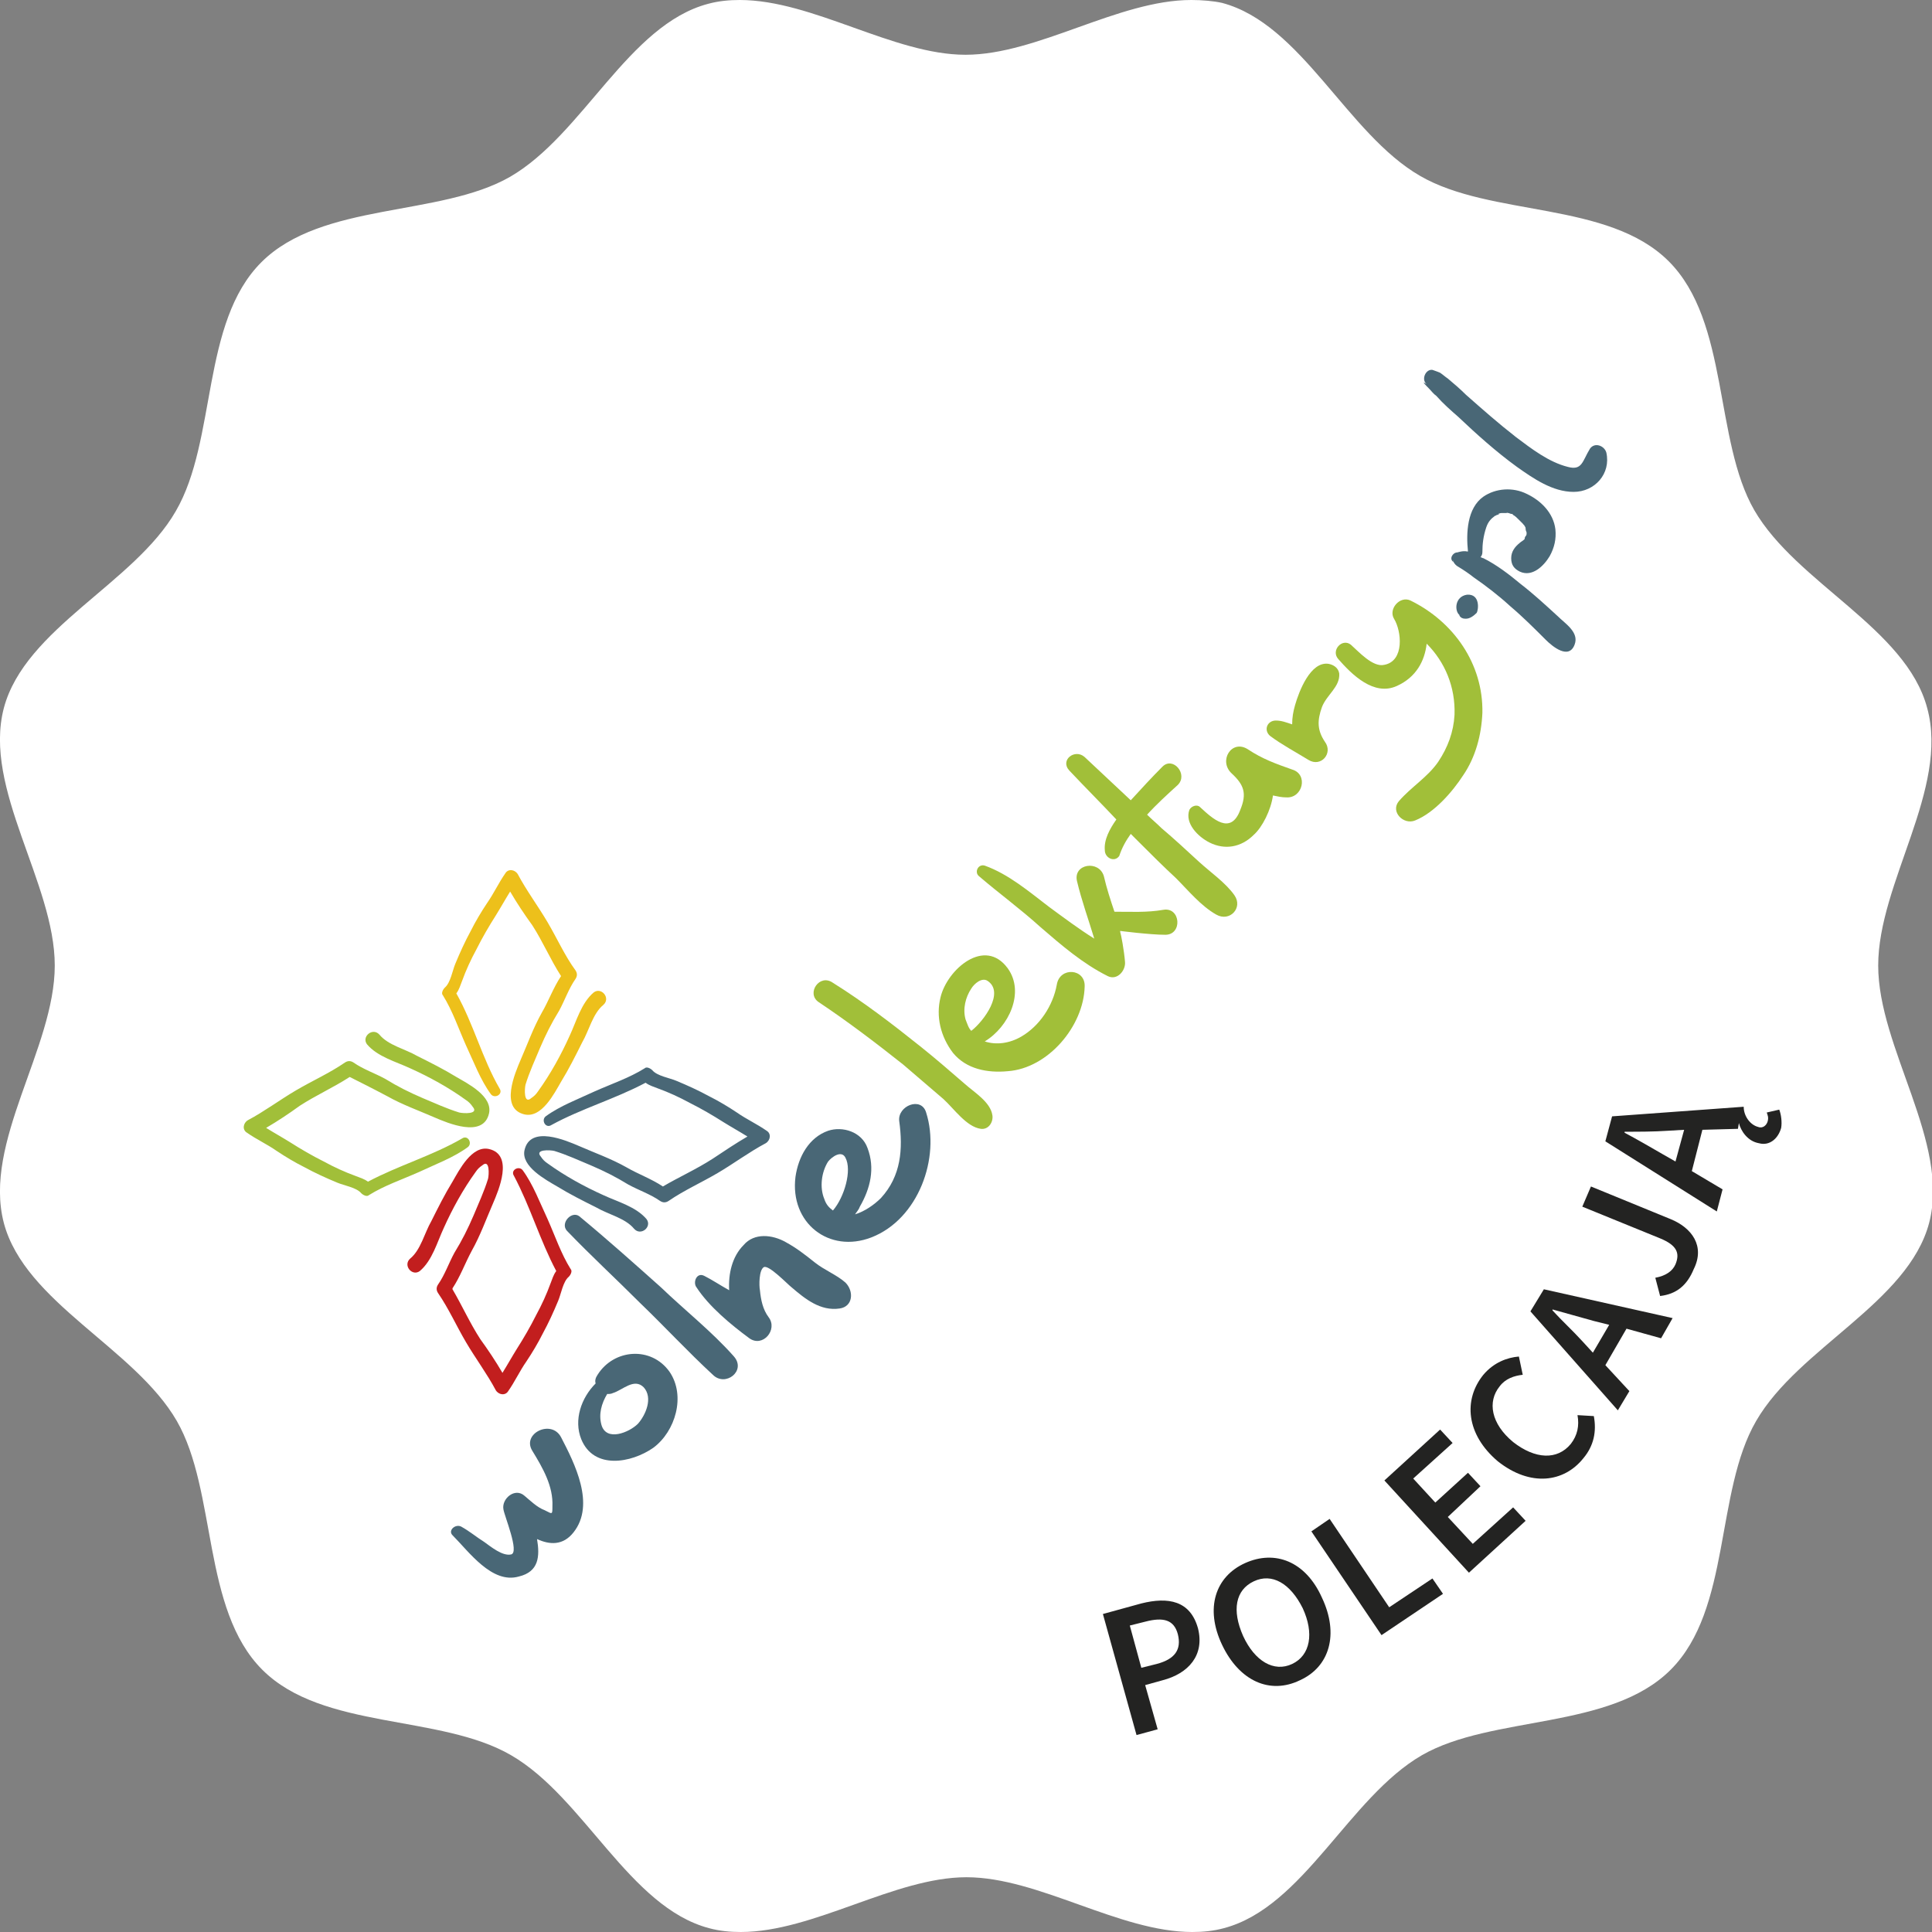 <?xml version="1.0" encoding="utf-8"?>
<!-- Generator: Adobe Illustrator 24.3.0, SVG Export Plug-In . SVG Version: 6.00 Build 0)  -->
<svg version="1.0" id="Layer_1" xmlns="http://www.w3.org/2000/svg" xmlns:xlink="http://www.w3.org/1999/xlink" x="0px" y="0px"
	 viewBox="0 0 201.1 201.1" style="enable-background:new 0 0 201.1 201.1;" xml:space="preserve">
<rect x="0" y="0" width="201.1" height="201.1" fill="#808080" stroke="none"/>
<style type="text/css">
	.st0{fill:#FFFFFF;}
	.st1{fill:#232322;}
	.st2{fill:#EDC01B;}
	.st3{fill:#A1BF39;}
	.st4{fill:#C21E1E;}
	.st5{fill:#496776;}
</style>
<g>
	<path class="st0" d="M200.6,73.7c-2.2-8.3-13.6-13-18-20.6c-4.2-7.3-2.6-19.6-8.9-25.9c-6.3-6.3-18.5-4.6-25.9-8.9
		c-7.6-4.4-12.3-15.8-20.6-18C126.3,0.1,125.1,0,124,0c-7.6,0-16,5.7-23.5,5.7C93,5.7,84.6,0,77,0c-1.1,0-2.2,0.1-3.3,0.4
		c-8.3,2.2-13,13.6-20.6,18c-7.3,4.2-19.6,2.6-25.9,8.9c-6.3,6.3-4.6,18.5-8.9,25.9C14,60.7,2.6,65.4,0.4,73.7
		c-2.2,8.4,5.3,18.2,5.3,26.8c0,8.6-7.5,18.4-5.3,26.8c2.2,8.3,13.6,13,18,20.6c4.2,7.3,2.6,19.6,8.9,25.9
		c6.3,6.3,18.5,4.6,25.9,8.9c7.6,4.4,12.3,15.8,20.6,18c1.1,0.3,2.2,0.4,3.3,0.4c7.6,0,16-5.7,23.5-5.7c7.5,0,15.9,5.7,23.5,5.7
		c1.1,0,2.2-0.1,3.3-0.4c8.3-2.2,13-13.6,20.6-18c7.3-4.2,19.6-2.6,25.9-8.9c6.3-6.3,4.6-18.5,8.9-25.9c4.4-7.6,15.8-12.3,18-20.6
		c2.2-8.4-5.3-18.2-5.3-26.8S202.9,82.1,200.6,73.7z"/>
	<g>
		<path class="st1" d="M118.8,166.9l-4,1.1l3.5,12.6l2.2-0.6l-1.3-4.6l1.8-0.5c2.7-0.7,4.4-2.6,3.7-5.4
			C123.9,166.6,121.6,166.2,118.8,166.9z M120.4,173.2l-1.6,0.4l-1.2-4.4l1.6-0.4c1.9-0.5,3-0.2,3.4,1.3
			C123,171.7,122.3,172.7,120.4,173.2z"/>
		<path class="st1" d="M129.6,162.7c-3.1,1.4-4.2,4.7-2.4,8.5c1.8,3.8,5,5.2,8.1,3.7c3.1-1.4,4.1-4.8,2.3-8.6
			C135.9,162.5,132.7,161.3,129.6,162.7z M134.5,173.2c-1.9,0.9-3.9-0.3-5.1-2.9c-1.2-2.7-0.8-4.8,1.1-5.7c1.9-0.9,3.8,0.2,5.1,2.8
			C136.8,170,136.4,172.3,134.5,173.2z"/>
		<polygon class="st1" points="144.6,167.3 138.4,158.1 136.5,159.4 143.8,170.2 150.2,165.9 149.1,164.3 		"/>
		<polygon class="st1" points="153.3,160.7 150.7,157.9 154.1,154.7 152.8,153.3 149.4,156.4 147.1,153.9 151.2,150.2 149.9,148.8 
			144.1,154.1 152.9,163.7 158.8,158.3 157.5,156.9 		"/>
		<path class="st1" d="M164.2,147.3c0.2,1.1,0,2.1-0.7,3c-1.4,1.7-3.7,1.6-6-0.2c-2.3-1.9-2.7-4.2-1.4-5.8c0.6-0.8,1.5-1.1,2.4-1.2
			l-0.4-1.9c-1.2,0.1-2.6,0.6-3.7,1.9c-2.1,2.6-1.8,6.2,1.5,9c3.4,2.7,6.9,2.2,8.9-0.3c1.1-1.3,1.4-2.8,1.1-4.4L164.2,147.3z"/>
		<path class="st1" d="M172.9,139.3l1.2-2.1l-13.4-3l-1.4,2.3l9.1,10.3l1.2-2l-2.5-2.7l2.2-3.8L172.9,139.3z M165.8,140.8l-1.1-1.2
			c-1-1.1-2.1-2.1-3.1-3.2l0-0.1c1.4,0.4,2.9,0.8,4.3,1.2l1.6,0.4L165.8,140.8z"/>
		<path class="st1" d="M173.9,126.9l-8.3-3.4l-0.9,2.1l8.1,3.3c1.7,0.7,2.1,1.5,1.6,2.7c-0.3,0.7-1,1.2-2.1,1.4l0.5,1.9
			c1.7-0.2,2.8-1.1,3.5-2.8C177.5,129.7,176.1,127.8,173.9,126.9z"/>
		<path class="st1" d="M185.2,115.5l-1.3,0.3c0.1,0.3,0.2,0.5,0.1,0.9c-0.1,0.4-0.5,0.8-1,0.6c-0.8-0.2-1.5-1.1-1.5-2.1l-13.7,1
			l-0.7,2.6l11.6,7.3l0.6-2.3l-3.2-1.9l1.1-4.3l3.7-0.1l0.1-0.6c0.2,0.8,0.9,1.9,2.1,2.1c1.1,0.3,2-0.5,2.3-1.6
			C185.5,116.8,185.4,116,185.2,115.5z M174.4,120.9l-1.4-0.8c-1.2-0.7-2.6-1.5-3.9-2.2l0-0.1c1.5,0,3,0,4.5-0.1l1.7-0.1
			L174.4,120.9z"/>
	</g>
	<g>
		<g>
			<g>
				<path class="st2" d="M58.4,101.6c-0.8,1.2-1.3,2.6-2,3.8c-0.9,1.6-1.5,3.3-2.2,4.9c-0.6,1.4-2.2,5.1,0.4,5.7
					c1.8,0.4,3.1-2.2,3.8-3.4c0.8-1.3,1.5-2.7,2.2-4.1c0.7-1.2,1.1-3,2.2-3.9c0.8-0.7-0.2-1.9-1-1.3c-1.3,1.1-1.8,3-2.5,4.5
					c-0.9,2-2,4-3.3,5.8c-0.2,0.3-0.4,0.5-0.7,0.7c-0.8,0.7-0.7-1-0.6-1.4c0.4-1.3,1-2.6,1.5-3.8c0.6-1.4,1.2-2.6,2-3.9
					c0.6-1.1,1-2.3,1.7-3.3c0.2-0.3,0.2-0.6,0-0.9C58.8,99.5,58,97.7,57,96c-1-1.7-2.2-3.3-3.1-5c-0.3-0.5-1-0.6-1.3-0.1
					c-0.7,1-1.2,2.1-1.9,3.1c-0.6,0.9-1.2,1.9-1.7,2.9c-0.6,1.1-1.1,2.2-1.6,3.4c-0.3,0.7-0.5,2-1.1,2.5c-0.2,0.2-0.4,0.6-0.2,0.8
					c1,1.6,1.6,3.4,2.4,5.2c0.8,1.7,1.5,3.6,2.6,5.1c0.4,0.5,1.3,0,0.9-0.6l0,0c-1.8-3.1-2.7-6.7-4.5-9.9l0,0
					c0.3-0.4,0.4-0.8,0.6-1.3c0.4-1.1,0.9-2.2,1.5-3.3c0.6-1.2,1.3-2.4,2-3.5c0.5-0.8,1-1.7,1.5-2.5l0,0c0.7,1.2,1.5,2.4,2.3,3.5
					C56.5,98,57.3,99.9,58.4,101.6L58.4,101.6z"/>
			</g>
			<g>
				<path class="st3" d="M38.3,123c-0.4-0.3-0.8-0.4-1.3-0.6c-1.1-0.4-2.2-0.9-3.3-1.5c-1.2-0.6-2.4-1.3-3.5-2
					c-0.8-0.5-1.7-1-2.5-1.5c0,0,0,0,0,0c1.2-0.7,2.4-1.5,3.5-2.3c1.7-1.1,3.5-1.9,5.2-3c0,0,2.6,1.3,3.9,2c1.6,0.9,3.3,1.5,4.9,2.2
					c1.4,0.6,5.1,2.2,5.7-0.4c0.4-1.8-2.2-3.1-3.4-3.8c-1.3-0.8-2.7-1.5-4.1-2.2c-1.2-0.7-3-1.1-3.9-2.2c-0.7-0.8-1.9,0.2-1.3,1
					c1.1,1.3,3,1.8,4.5,2.5c2,0.9,4,2,5.8,3.3c0.3,0.2,0.5,0.4,0.7,0.7c0.7,0.8-1,0.7-1.4,0.6c-1.3-0.4-2.6-1-3.8-1.5
					c-1.4-0.6-2.6-1.2-3.9-2c-1.1-0.6-2.3-1-3.3-1.7c-0.3-0.2-0.6-0.2-0.9,0c-1.6,1.1-3.4,1.9-5.1,2.9c-1.7,1-3.3,2.2-5,3.1
					c-0.5,0.3-0.6,1-0.1,1.3c1,0.7,2.1,1.2,3.1,1.9c0.9,0.6,1.9,1.2,2.9,1.7c1.1,0.6,2.2,1.1,3.4,1.6c0.7,0.3,2,0.5,2.5,1.1
					c0.2,0.2,0.6,0.4,0.8,0.2c1.6-1,3.4-1.6,5.2-2.4c1.7-0.8,3.6-1.5,5.1-2.6c0.5-0.4,0-1.3-0.6-0.9l0,0
					C45,120.3,41.5,121.3,38.3,123L38.3,123z"/>
			</g>
			<g>
				<path class="st4" d="M57.9,132.3c-0.3,0.4-0.4,0.8-0.6,1.3c-0.4,1.1-0.9,2.2-1.5,3.3c-0.6,1.2-1.3,2.4-2,3.5
					c-0.5,0.8-1,1.7-1.5,2.5l0,0c-0.7-1.2-1.5-2.4-2.3-3.5c-1.1-1.7-1.9-3.5-2.9-5.2c0,0,0,0,0-0.1l0,0c0.8-1.2,1.3-2.6,2-3.9
					c0.9-1.6,1.5-3.3,2.2-4.9c0.6-1.4,2.2-5.1-0.4-5.7c-1.8-0.4-3.1,2.2-3.8,3.4c-0.8,1.3-1.5,2.7-2.2,4.1c-0.7,1.2-1.1,3-2.2,3.9
					c-0.8,0.7,0.2,1.9,1,1.3c1.3-1.1,1.8-3,2.5-4.5c0.9-2,2-4,3.3-5.8c0.2-0.3,0.4-0.5,0.7-0.7c0.8-0.7,0.7,1,0.6,1.4
					c-0.4,1.3-1,2.6-1.5,3.8c-0.6,1.4-1.2,2.6-2,3.9c-0.6,1.1-1,2.3-1.7,3.3c-0.2,0.3-0.2,0.6,0,0.9c1.1,1.6,1.9,3.4,2.9,5.1
					c1,1.7,2.2,3.3,3.1,5c0.3,0.5,1,0.6,1.3,0.1c0.7-1,1.2-2.1,1.9-3.1c0.6-0.9,1.2-1.9,1.7-2.9c0.6-1.1,1.1-2.2,1.6-3.4
					c0.3-0.7,0.5-2,1.1-2.5c0.2-0.2,0.4-0.6,0.2-0.8c-1-1.6-1.6-3.4-2.4-5.2c-0.8-1.7-1.5-3.6-2.6-5.1c-0.4-0.5-1.3,0-0.9,0.6l0,0
					C55.2,125.6,56.2,129.1,57.9,132.3L57.9,132.3z"/>
			</g>
			<g>
				<path class="st5" d="M67.2,112.7c0.4,0.3,0.8,0.4,1.3,0.6c1.1,0.4,2.2,0.9,3.3,1.5c1.2,0.6,2.4,1.3,3.5,2c0.8,0.5,1.7,1,2.5,1.5
					l0,0c-1.2,0.7-2.4,1.5-3.6,2.3c-1.7,1.1-3.5,1.9-5.2,2.9l0,0c-1.2-0.8-2.6-1.3-3.8-2c-1.6-0.9-3.3-1.5-4.9-2.2
					c-1.4-0.6-5.1-2.2-5.7,0.4c-0.4,1.7,2.2,3.1,3.4,3.8c1.3,0.8,2.7,1.5,4.1,2.2c1.2,0.7,3,1.1,3.9,2.2c0.7,0.8,1.9-0.2,1.3-1
					c-1.1-1.3-3-1.8-4.5-2.5c-2-0.9-4-2-5.8-3.3c-0.3-0.2-0.5-0.4-0.7-0.7c-0.7-0.8,1-0.7,1.4-0.6c1.3,0.4,2.6,1,3.8,1.5
					c1.4,0.6,2.6,1.2,3.9,2c1.1,0.6,2.3,1,3.3,1.7c0.3,0.2,0.6,0.2,0.9,0c1.6-1.1,3.4-1.9,5.1-2.9c1.7-1,3.3-2.2,5-3.1
					c0.5-0.3,0.6-1,0.1-1.3c-1-0.7-2.1-1.2-3.1-1.9c-0.9-0.6-1.9-1.2-2.9-1.7c-1.1-0.6-2.2-1.1-3.4-1.6c-0.7-0.3-2-0.5-2.5-1.1
					c-0.2-0.2-0.6-0.4-0.8-0.2c-1.6,1-3.4,1.6-5.2,2.4c-1.7,0.8-3.6,1.5-5.1,2.6c-0.5,0.4,0,1.3,0.6,0.9l0,0
					C60.5,115.4,64,114.4,67.2,112.7L67.2,112.7z"/>
			</g>
		</g>
		<g>
			<path class="st3" d="M85.2,104.3c3,2,5.9,4.2,8.8,6.5c1.4,1.2,2.8,2.4,4.2,3.6c1.1,1,2.4,2.9,3.9,3.1c0.8,0.1,1.3-0.7,1.2-1.4
				c-0.2-1.4-1.9-2.4-2.9-3.3c-1.5-1.3-3-2.6-4.5-3.8c-3-2.4-6-4.7-9.2-6.7C85.3,101.3,83.9,103.4,85.2,104.3L85.2,104.3z"/>
		</g>
		<g>
			<path class="st3" d="M132.5,82.8c0.5,0.1,0.9,0.2,1.4,0.2c1.7,0.1,2.3-2.4,0.6-2.9c-1.7-0.6-3.1-1.1-4.6-2.1
				c-1.7-1.1-3.1,1.2-1.7,2.5c1.3,1.2,1.6,2.1,0.9,3.8c-1,2.7-2.9,0.9-4.2-0.3c-0.3-0.3-0.9-0.1-1.1,0.3l0,0
				c-0.5,1.4,0.9,2.8,2.1,3.4c1.6,0.8,3.3,0.5,4.6-0.8C131.4,86.1,132.3,84.3,132.5,82.8L132.5,82.8z"/>
		</g>
		<g>
			<path class="st3" d="M134.5,75.4c-0.6-0.2-1.1-0.4-1.7-0.4c-0.9,0-1.3,1-0.6,1.6l0,0c1.2,0.9,2.7,1.7,4,2.5
				c1.3,0.8,2.6-0.7,1.7-1.9c-0.8-1.2-0.8-2.2-0.3-3.6c0.5-1.3,1.9-2.1,1.8-3.5c-0.1-0.6-0.6-0.9-1.1-1c-1.9-0.3-3.1,2.9-3.5,4.3
				C134.6,74.1,134.5,74.7,134.5,75.4L134.5,75.4z"/>
		</g>
		<g>
			<path class="st3" d="M148.5,67c1.9,1.9,3,4.5,2.9,7.4c-0.1,1.8-0.7,3.4-1.7,4.9c-1.1,1.6-2.8,2.6-4.1,4.1c-0.9,1.1,0.5,2.5,1.7,2
				c2-0.8,3.9-3,5-4.7c1.3-1.9,1.9-4.2,2-6.5c0.1-5.1-3-9.5-7.5-11.7c-1.1-0.5-2.3,0.9-1.7,1.9c0.8,1.3,1.1,4.4-1,4.8
				c-1.2,0.3-2.7-1.4-3.5-2.1c-0.9-0.7-2.1,0.6-1.3,1.5l0,0c1.4,1.6,3.7,3.9,6.1,2.8C147.4,70.5,148.3,68.8,148.5,67L148.5,67z"/>
		</g>
		<g>
			<path class="st5" d="M59,128.1c2.5,2.6,5.1,5,7.6,7.5c2.6,2.5,5,5.1,7.6,7.5c1.3,1.3,3.5-0.4,2.2-1.9c-2.3-2.6-5.1-4.8-7.6-7.2
				c-2.8-2.5-5.6-5-8.5-7.4C59.5,126,58.3,127.3,59,128.1L59,128.1z"/>
		</g>
		<g>
			<path class="st5" d="M75.9,134.3c-0.9-0.5-1.8-1.1-2.6-1.5c-0.8-0.4-1.2,0.7-0.8,1.2l0,0c1.3,2,3.6,3.9,5.5,5.3
				c1.4,1,3-0.9,2-2.2c-0.6-0.8-0.8-1.8-0.9-2.8c-0.1-0.5-0.1-2.1,0.4-2.4c0.5-0.3,2.5,1.8,2.9,2.1c1.4,1.2,3,2.5,5,2.2
				c1.4-0.2,1.5-1.8,0.6-2.7c-0.9-0.8-2.2-1.3-3.2-2.1c-1-0.8-1.9-1.5-3-2.1c-1.4-0.8-3.3-1-4.4,0.3
				C76.2,130.8,75.8,132.6,75.9,134.3L75.9,134.3z"/>
		</g>
		<g>
			<path class="st5" d="M55.9,160.2c1.3,0.6,2.7,0.7,3.8-0.7c2.3-2.9,0.1-7.2-1.3-9.9c-1-1.9-4.1-0.4-3,1.4c1.1,1.8,2.2,3.7,2.1,5.8
				c0,0.9,0,0.8-0.8,0.4c-0.8-0.3-1.5-1-2.1-1.5c-1-0.9-2.4,0.3-2.2,1.4c0.1,0.7,1.7,4.5,0.8,4.7c-0.9,0.2-2.1-0.8-2.8-1.3
				c-0.8-0.5-1.5-1.1-2.4-1.6c-0.6-0.3-1.4,0.4-0.9,0.9l0,0c1.7,1.7,4.1,5.1,6.9,4.3C56.1,163.6,56.2,162,55.9,160.2L55.9,160.2z"/>
		</g>
		<g>
			<path class="st5" d="M148.5,40c-0.7-0.5,0,0.2,0.2,0.4c0.3,0.3,0.5,0.6,0.8,0.8c0.7,0.8,1.5,1.5,2.3,2.2c1.9,1.8,3.9,3.6,6.1,5.2
				c1.7,1.2,3.7,2.6,5.9,2.6c2.2,0,3.9-1.9,3.4-4.1c-0.2-0.7-1.2-1.1-1.7-0.4c-0.8,1.3-0.8,2.3-2.3,1.9c-2-0.5-3.8-1.9-5.4-3.1
				c-1.8-1.4-3.5-2.9-5.2-4.4c-0.6-0.6-1.3-1.2-1.9-1.7c-0.3-0.2-0.5-0.4-0.8-0.6c-0.2-0.1-1.1-0.4-0.8-0.3
				C148.4,38.4,147.9,39.5,148.5,40L148.5,40z"/>
		</g>
		<path class="st5" d="M153.7,63.8c-0.3,0.3-0.7,0.6-1.1,0.6c-0.2,0-0.4,0-0.6-0.2c0,0-0.1-0.1-0.1-0.2c-0.5-0.4-0.5-1.9,0.8-2.1
			C154.1,61.8,153.9,63.5,153.7,63.8z"/>
		<g>
			<path class="st5" d="M69.7,142.8c-1.9-2.7-5.8-2.4-7.5,0.3c-0.2,0.3-0.3,0.6-0.2,0.9c-1.5,1.5-2.3,3.8-1.5,5.8
				c1.3,3.2,5.2,2.5,7.5,0.9C70.3,149,71.4,145.3,69.7,142.8z M66.4,148.2c-0.9,0.9-3.3,1.9-3.8,0.1c-0.3-1.1,0-2.2,0.6-3.2
				c0.2,0,0.4,0,0.6-0.1c1-0.3,2.2-1.6,3.2-0.6C68,145.5,67.2,147.3,66.4,148.2z"/>
		</g>
		<g>
			<path class="st5" d="M96.4,115.8c-0.5-1.7-3-0.7-2.8,0.9c0.4,2.9,0.2,5.7-1.9,8c-0.7,0.7-1.7,1.4-2.7,1.7l0,0
				c0.2-0.3,0.4-0.5,0.5-0.8c1.1-1.9,1.6-4,0.8-6.1c-0.6-1.7-2.6-2.3-4.1-1.8c-2,0.7-3.1,2.7-3.4,4.8c-0.6,4.8,3.5,8,7.9,6.3
				C95.6,126.9,97.9,120.5,96.4,115.8z M86.7,126L86.7,126c-0.4-0.3-0.7-0.6-0.9-1.2c-0.5-1.2-0.3-2.8,0.4-3.9
				c0.4-0.5,1.4-1.2,1.8-0.4C88.7,121.8,87.9,124.6,86.7,126z"/>
		</g>
		<g>
			<path class="st3" d="M110,102.5c-0.4,2.2-1.8,4.3-3.7,5.4c-1.2,0.7-2.6,0.9-3.8,0.5l0,0c2.5-1.5,4.2-5.1,2.4-7.6
				c-2.4-3.3-6.3,0.1-7,3c-0.5,2,0,4.1,1.3,5.8c1.4,1.7,3.6,2.1,5.7,1.9c4.2-0.3,7.9-4.7,8-8.8C113,100.8,110.3,100.6,110,102.5z
				 M101.1,107.3L101.1,107.3c-0.3-0.3-0.4-0.7-0.6-1.2c-0.3-1.1,0-2.3,0.6-3.2c0.3-0.5,1.1-1.2,1.7-0.8
				C104.6,103.3,102.4,106.3,101.1,107.3z"/>
		</g>
		<g>
			<path class="st3" d="M121.1,94.7c-1.7,0.3-3.4,0.2-5.1,0.2c-0.4-1.2-0.8-2.4-1.1-3.7c-0.5-1.7-3.2-1.3-2.8,0.5
				c0.5,2.1,1.2,4,1.8,6l0,0c-1.6-1-3.2-2.2-4.7-3.3c-2.1-1.6-4.2-3.4-6.7-4.3c-0.7-0.2-1.1,0.7-0.6,1.1c2.1,1.8,4.3,3.4,6.4,5.3
				c2.2,1.9,4.4,3.8,7,5.1c1,0.5,1.9-0.6,1.8-1.5c-0.1-1.2-0.4-2.8-0.5-3.1c0,0,0-0.1,0-0.1l0,0c0,0,3.1,0.4,4.7,0.4
				C123.1,97.3,122.9,94.4,121.1,94.7z"/>
		</g>
		<g>
			<path class="st3" d="M117.7,86.8c0.3,0.3,0.6,0.6,0.9,0.9c1.2,1.2,2.5,2.5,3.8,3.7c1.3,1.3,2.6,2.9,4.2,3.8
				c1.4,0.8,2.8-0.7,1.9-2c-0.9-1.3-2.5-2.4-3.7-3.5c-1.3-1.2-2.6-2.4-3.9-3.5c-0.5-0.5-1-0.9-1.5-1.4l0,0c1-1.1,2.1-2.1,3.2-3.1
				c1.1-1.1-0.5-3-1.6-1.9c-1.1,1.1-2.2,2.3-3.3,3.5l0,0c-1.6-1.5-3.2-3-4.8-4.5c-1-0.9-2.6,0.3-1.6,1.4l0,0
				c1.6,1.7,3.3,3.4,4.9,5.1l0,0c-0.7,1-1.3,2.1-1.2,3.2c0,0.8,1,1.3,1.5,0.6l0,0C116.8,88.2,117.2,87.5,117.7,86.8L117.7,86.8z"/>
		</g>
		<g>
			<path class="st5" d="M154.1,58c0.1-0.1,0.2-0.3,0.2-0.5l0,0c0-0.9,0.1-1.7,0.4-2.6c0.2-0.6,0.5-0.9,0.9-1.2
				c0.2-0.1-0.1,0.1,0.2-0.1c0.1,0,0.4-0.1,0.1-0.1c0.1,0,0.2-0.1,0.4-0.1c0.2,0-0.2,0,0.2,0c0.1,0,0.3,0,0.4,0
				c-0.3-0.1,0.1,0,0.1,0c0.1,0,0.2,0.1,0.4,0.1c0.4,0.2-0.1-0.1,0.1,0.1c0.2,0.1,0.4,0.3,0.6,0.5c0.2,0.2-0.2-0.2,0.1,0.1
				c0.1,0.1,0.2,0.2,0.3,0.3c0.1,0.1,0.3,0.4,0.1,0.1c0.1,0.1,0.1,0.2,0.2,0.3c0.1,0.2-0.1-0.3,0,0.1c0,0.1,0,0.2,0.1,0.4
				c0-0.4,0,0,0,0.1c0,0.3,0.1-0.3,0,0.1c0,0.1-0.2,0.5,0,0.1c-0.1,0.1-0.2,0.2-0.2,0.4c-0.2,0.2,0.3-0.2-0.1,0.1
				c-0.1,0.1-0.3,0.2-0.4,0.3c-0.5,0.4-0.9,0.9-0.9,1.6c0,0.7,0.3,1.1,0.9,1.4c1.3,0.6,2.5-0.6,3.1-1.6c0.5-0.9,0.7-1.8,0.6-2.8
				c-0.2-1.7-1.5-3-3-3.7c-1.4-0.7-3.2-0.6-4.5,0.3c-1.7,1.2-1.8,3.8-1.6,5.7l0,0c0,0,0,0-0.1,0c-0.4-0.1-1,0.1-1,0.1
				c-0.5,0-0.9,0.7-0.4,1l0,0c-0.1-0.2,0-0.2,0,0c0.1,0.2,0.3,0.4,0.5,0.5c0.5,0.3,1.1,0.7,1.6,1.1c1.3,0.9,2.6,1.9,3.8,3
				c1.3,1.1,2.5,2.3,3.7,3.5c0.7,0.7,2.4,2.1,3,0.5c0.5-1.3-1-2.2-1.8-3c-1.2-1.1-2.5-2.3-3.8-3.3c-1.2-1-2.5-2-3.9-2.7
				C154.3,58.1,154.2,58,154.1,58z"/>
		</g>
	</g>
</g>
</svg>
